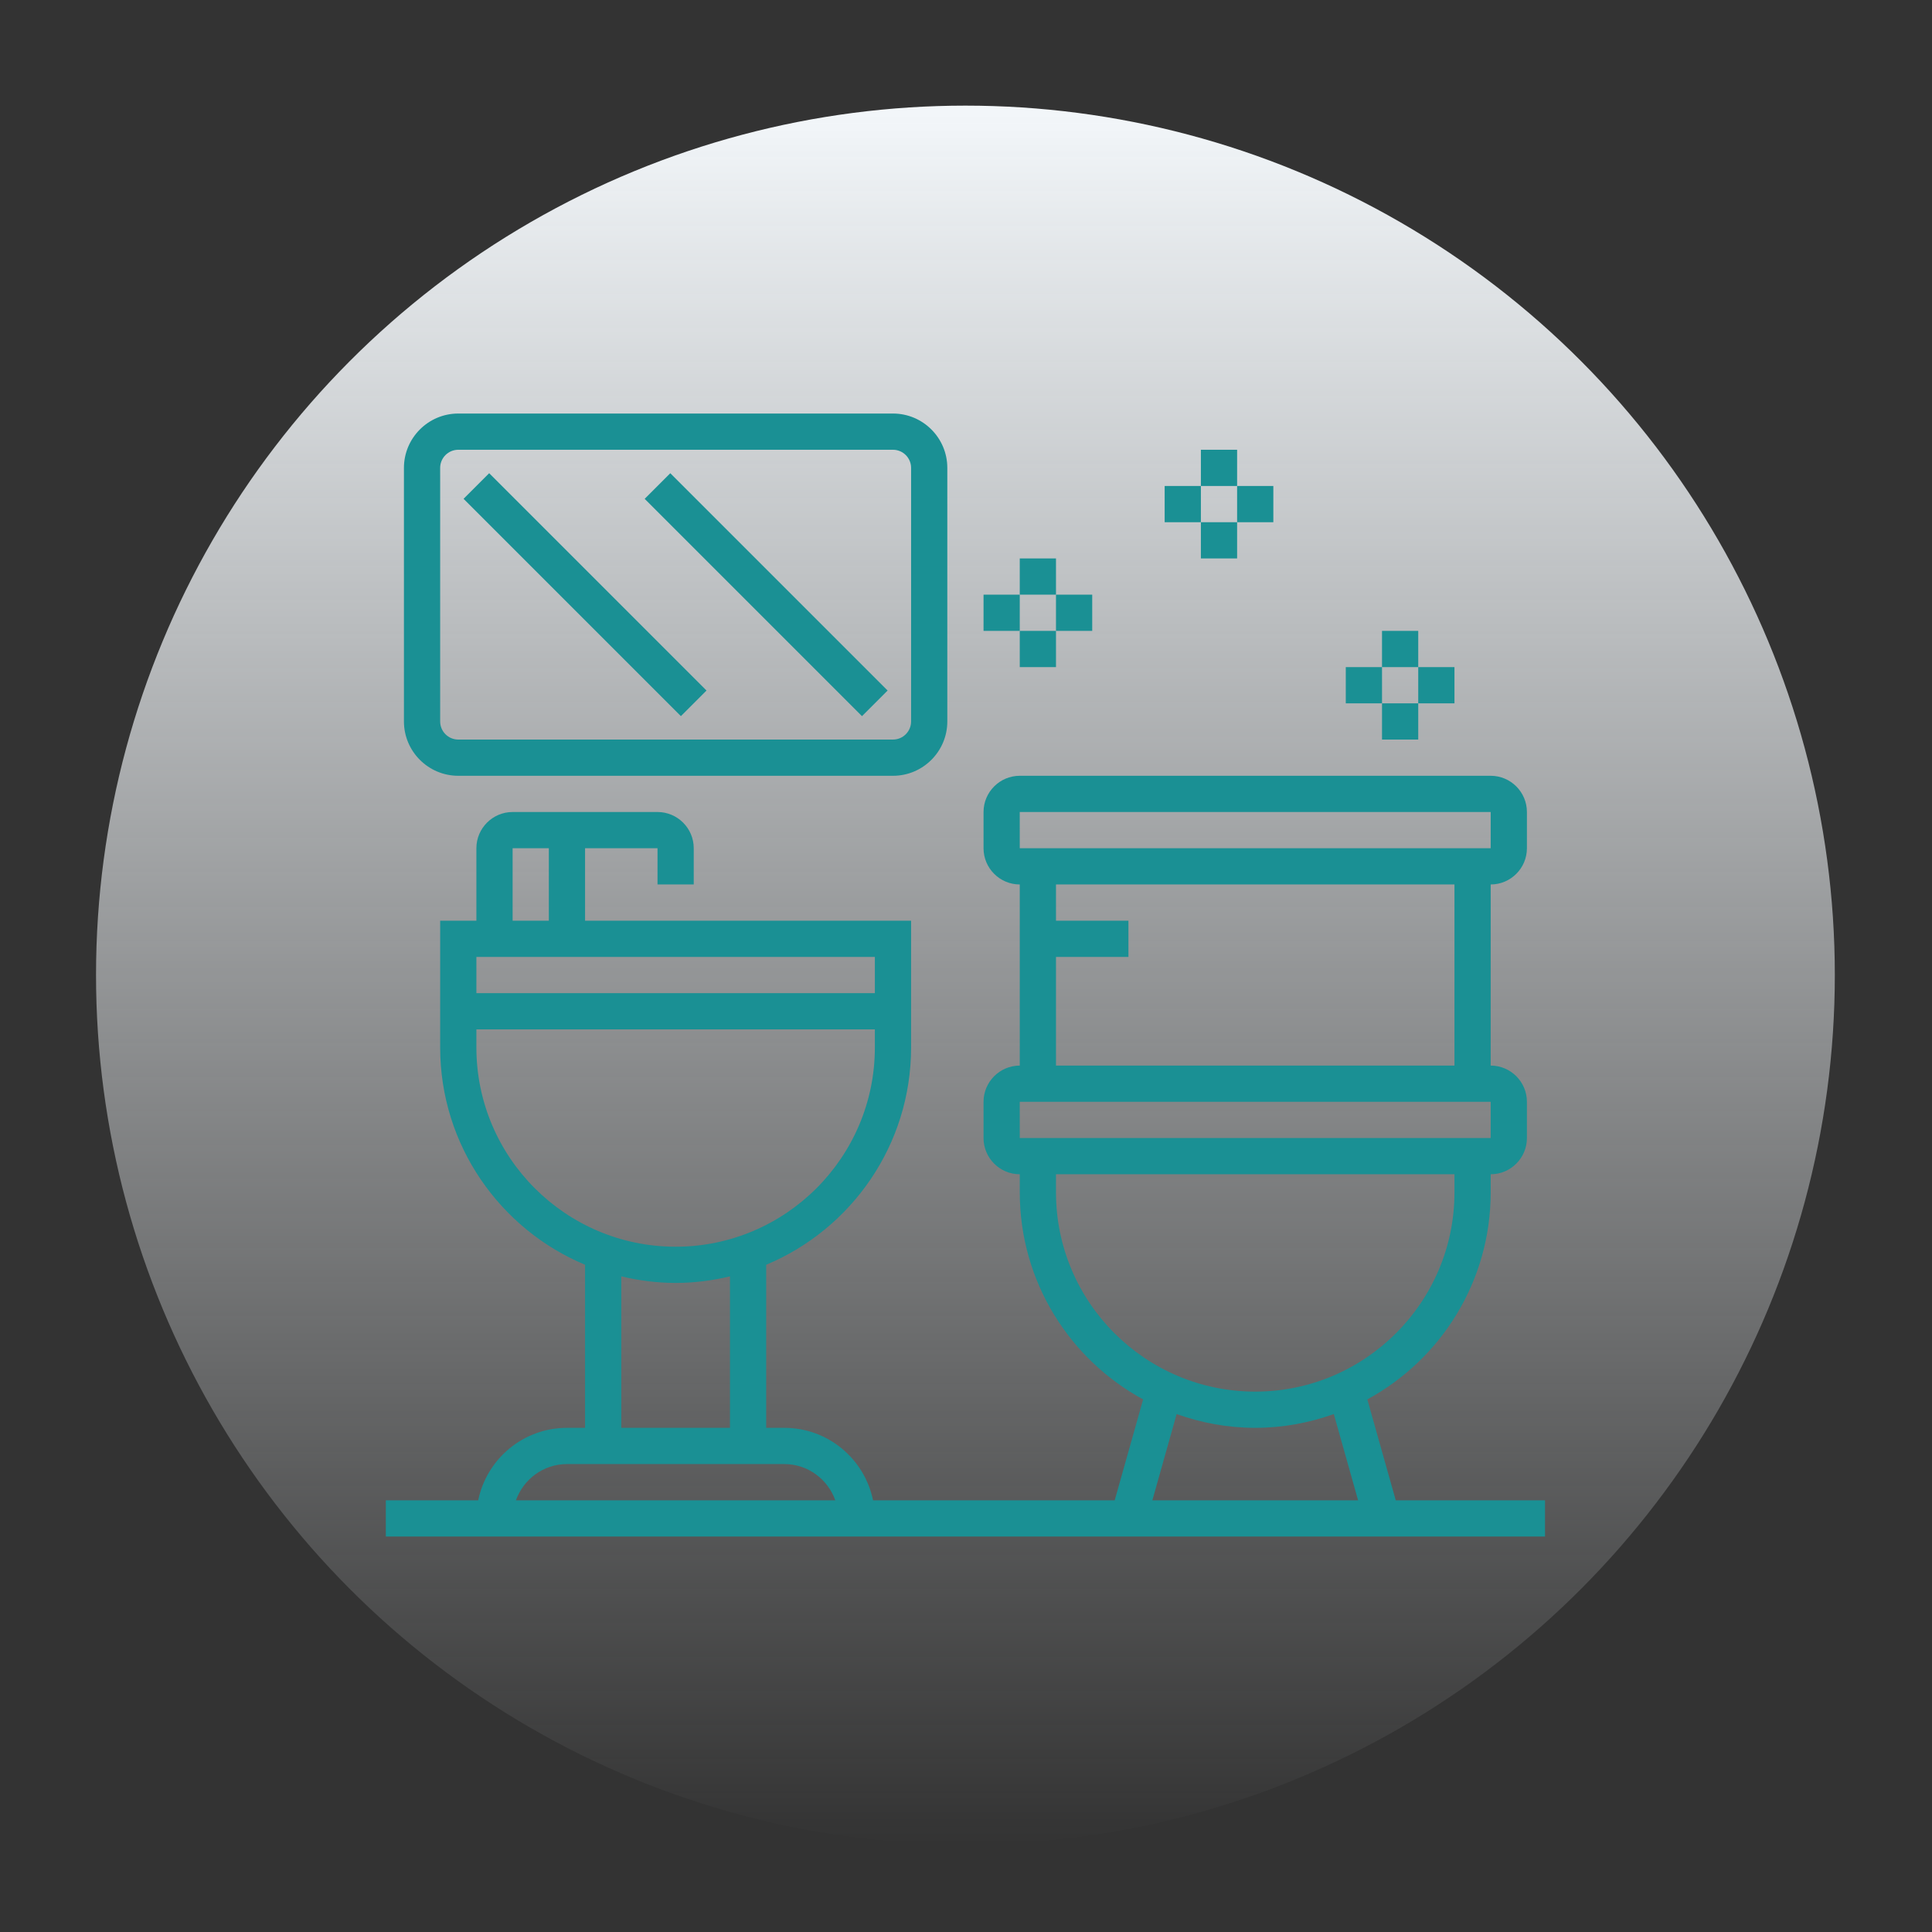 <?xml version="1.0" encoding="UTF-8" standalone="no"?>
<svg
   xmlns:dc="http://purl.org/dc/elements/1.1/"
   xmlns:cc="http://creativecommons.org/ns#"
   xmlns:rdf="http://www.w3.org/1999/02/22-rdf-syntax-ns#"
   xmlns:svg="http://www.w3.org/2000/svg"
   xmlns="http://www.w3.org/2000/svg"
   xmlns:xlink="http://www.w3.org/1999/xlink"
   xmlns:sodipodi="http://sodipodi.sourceforge.net/DTD/sodipodi-0.dtd"
   xmlns:inkscape="http://www.inkscape.org/namespaces/inkscape"
   inkscape:version="1.0 (4035a4f, 2020-05-01)"
   sodipodi:docname="bathroomIcon.svg"
   version="1.1"
   width="100"
   viewBox="0 0 64 64"
   height="100"
   enable-background="new 0 0 64 64"
   id="Layer_5">
  <rect x="0" y="0" width="64" height="64" fill="#333333" stroke="none"/>
  <defs
     id="defs870">
    <linearGradient
       id="linearGradient878"
       inkscape:collect="always">
      <stop
         id="stop874"
         offset="0"
         style="stop-color:#f3f7fa;stop-opacity:1;" />
      <stop
         id="stop876"
         offset="1"
         style="stop-color:#f3f7fa;stop-opacity:0;" />
    </linearGradient>
    <linearGradient
       gradientUnits="userSpaceOnUse"
       y2="61.095"
       x2="32.012"
       y1="3.508"
       x1="32.012"
       id="linearGradient880"
       xlink:href="#linearGradient878"
       inkscape:collect="always" />
  </defs>
  <sodipodi:namedview
     inkscape:current-layer="Layer_5"
     inkscape:window-maximized="0"
     inkscape:window-y="23"
     inkscape:window-x="0"
     inkscape:cy="39.52785"
     inkscape:cx="62.774283"
     inkscape:zoom="2.845"
     showborder="true"
     showgrid="false"
     id="namedview868"
     inkscape:window-height="755"
     inkscape:window-width="1280"
     inkscape:pageshadow="2"
     inkscape:pageopacity="0"
     guidetolerance="10"
     gridtolerance="10"
     objecttolerance="10"
     borderopacity="1"
     bordercolor="#666666"
     pagecolor="#ffffff"
     inkscape:document-rotation="0" />
  <g
     id="g900">
    <circle
       style="fill:url(#linearGradient880);fill-opacity:1;stroke-width:1.905"
       id="path874"
       cx="31.981"
       cy="32.299"
       r="28.8" />
    <g
       id="g865"
       style="fill:#1a9094;fill-opacity:1"
       transform="matrix(0.6,0,0,0.6,12.781,13.099)">
      <path
         d="M 55.758,61 54.189,55.43 C 58.242,53.226 61,48.929 61,44 v -1 c 1.103,0 2,-0.897 2,-2 v -2 c 0,-1.103 -0.897,-2 -2,-2 V 27 c 1.103,0 2,-0.897 2,-2 v -2 c 0,-1.103 -0.897,-2 -2,-2 H 35 c -1.103,0 -2,0.897 -2,2 v 2 c 0,1.103 0.897,2 2,2 v 10 c -1.103,0 -2,0.897 -2,2 v 2 c 0,1.103 0.897,2 2,2 v 1 c 0,4.929 2.758,9.226 6.811,11.43 L 40.242,61 H 26.899 C 26.434,58.721 24.415,57 22,57 H 21 V 47.997 C 25.693,46.034 29,41.397 29,36 V 29 H 11 v -4 h 4 v 2 h 2 v -2 c 0,-1.103 -0.897,-2 -2,-2 H 9 8 7 c -1.103,0 -2,0.897 -2,2 v 4 H 3 v 7 c 0,5.397 3.307,10.034 8,11.997 V 57 H 10 C 7.586,57 5.566,58.721 5.101,61 H 0 v 2 H 64 V 61 Z M 34.999,23 H 61 v 2 H 35 Z M 37,31 h 4 V 29 H 37 V 27 H 59 V 37 H 37 Z m -2.001,8 H 61 v 2 H 35 Z M 37,44 v -1 h 22 v 1 C 59,50.065 54.065,55 48,55 41.935,55 37,50.065 37,44 Z m 6.661,12.24 C 45.021,56.723 46.477,57 48,57 c 1.523,0 2.979,-0.277 4.339,-0.76 L 53.679,61 H 42.321 Z M 7,25 h 1 1 v 4 H 7 Z m 20,6 v 2 H 5 V 31 Z M 5,36 v -1 h 22 v 1 C 27,42.065 22.065,47 16,47 9.935,47 5,42.065 5,36 Z m 8,12.637 c 0.965,0.229 1.966,0.363 3,0.363 1.034,0 2.035,-0.134 3,-0.363 V 57 H 13 Z M 10,59 h 12 c 1.302,0 2.402,0.839 2.816,2 H 7.184 C 7.598,59.839 8.698,59 10,59 Z"
         id="path833"
         style="fill:#1a9094;fill-opacity:1" />
      <path
         d="m 4,21 h 24 c 1.654,0 3,-1.346 3,-3 V 4 C 31,2.346 29.654,1 28,1 H 4 C 2.346,1 1,2.346 1,4 v 14 c 0,1.654 1.346,3 3,3 z M 3,4 C 3,3.449 3.448,3 4,3 h 24 c 0.552,0 1,0.449 1,1 v 14 c 0,0.551 -0.448,1 -1,1 H 4 C 3.448,19 3,18.551 3,18 Z"
         id="path835"
         style="fill:#1a9094;fill-opacity:1" />
      <path
         d="m 10,2.515 h 2 v 16.971 h -2 z"
         transform="matrix(0.707,-0.707,0.707,0.707,-4.556,11)"
         id="path837"
         style="fill:#1a9094;fill-opacity:1" />
      <path
         d="m 20,2.515 h 2 v 16.971 h -2 z"
         transform="matrix(0.707,-0.707,0.707,0.707,-1.627,18.071)"
         id="path839"
         style="fill:#1a9094;fill-opacity:1" />
      <path
         d="m 35,9 h 2 v 2 h -2 z"
         id="path841"
         style="fill:#1a9094;fill-opacity:1" />
      <path
         d="m 35,13 h 2 v 2 h -2 z"
         id="path843"
         style="fill:#1a9094;fill-opacity:1" />
      <path
         d="m 37,11 h 2 v 2 h -2 z"
         id="path845"
         style="fill:#1a9094;fill-opacity:1" />
      <path
         d="m 33,11 h 2 v 2 h -2 z"
         id="path847"
         style="fill:#1a9094;fill-opacity:1" />
      <path
         d="m 45,3 h 2 v 2 h -2 z"
         id="path849"
         style="fill:#1a9094;fill-opacity:1" />
      <path
         d="m 45,7 h 2 v 2 h -2 z"
         id="path851"
         style="fill:#1a9094;fill-opacity:1" />
      <path
         d="m 47,5 h 2 v 2 h -2 z"
         id="path853"
         style="fill:#1a9094;fill-opacity:1" />
      <path
         d="m 43,5 h 2 v 2 h -2 z"
         id="path855"
         style="fill:#1a9094;fill-opacity:1" />
      <path
         d="m 55,13 h 2 v 2 h -2 z"
         id="path857"
         style="fill:#1a9094;fill-opacity:1" />
      <path
         d="m 55,17 h 2 v 2 h -2 z"
         id="path859"
         style="fill:#1a9094;fill-opacity:1" />
      <path
         d="m 57,15 h 2 v 2 h -2 z"
         id="path861"
         style="fill:#1a9094;fill-opacity:1" />
      <path
         d="m 53,15 h 2 v 2 h -2 z"
         id="path863"
         style="fill:#1a9094;fill-opacity:1" />
    </g>
  </g>
</svg>
